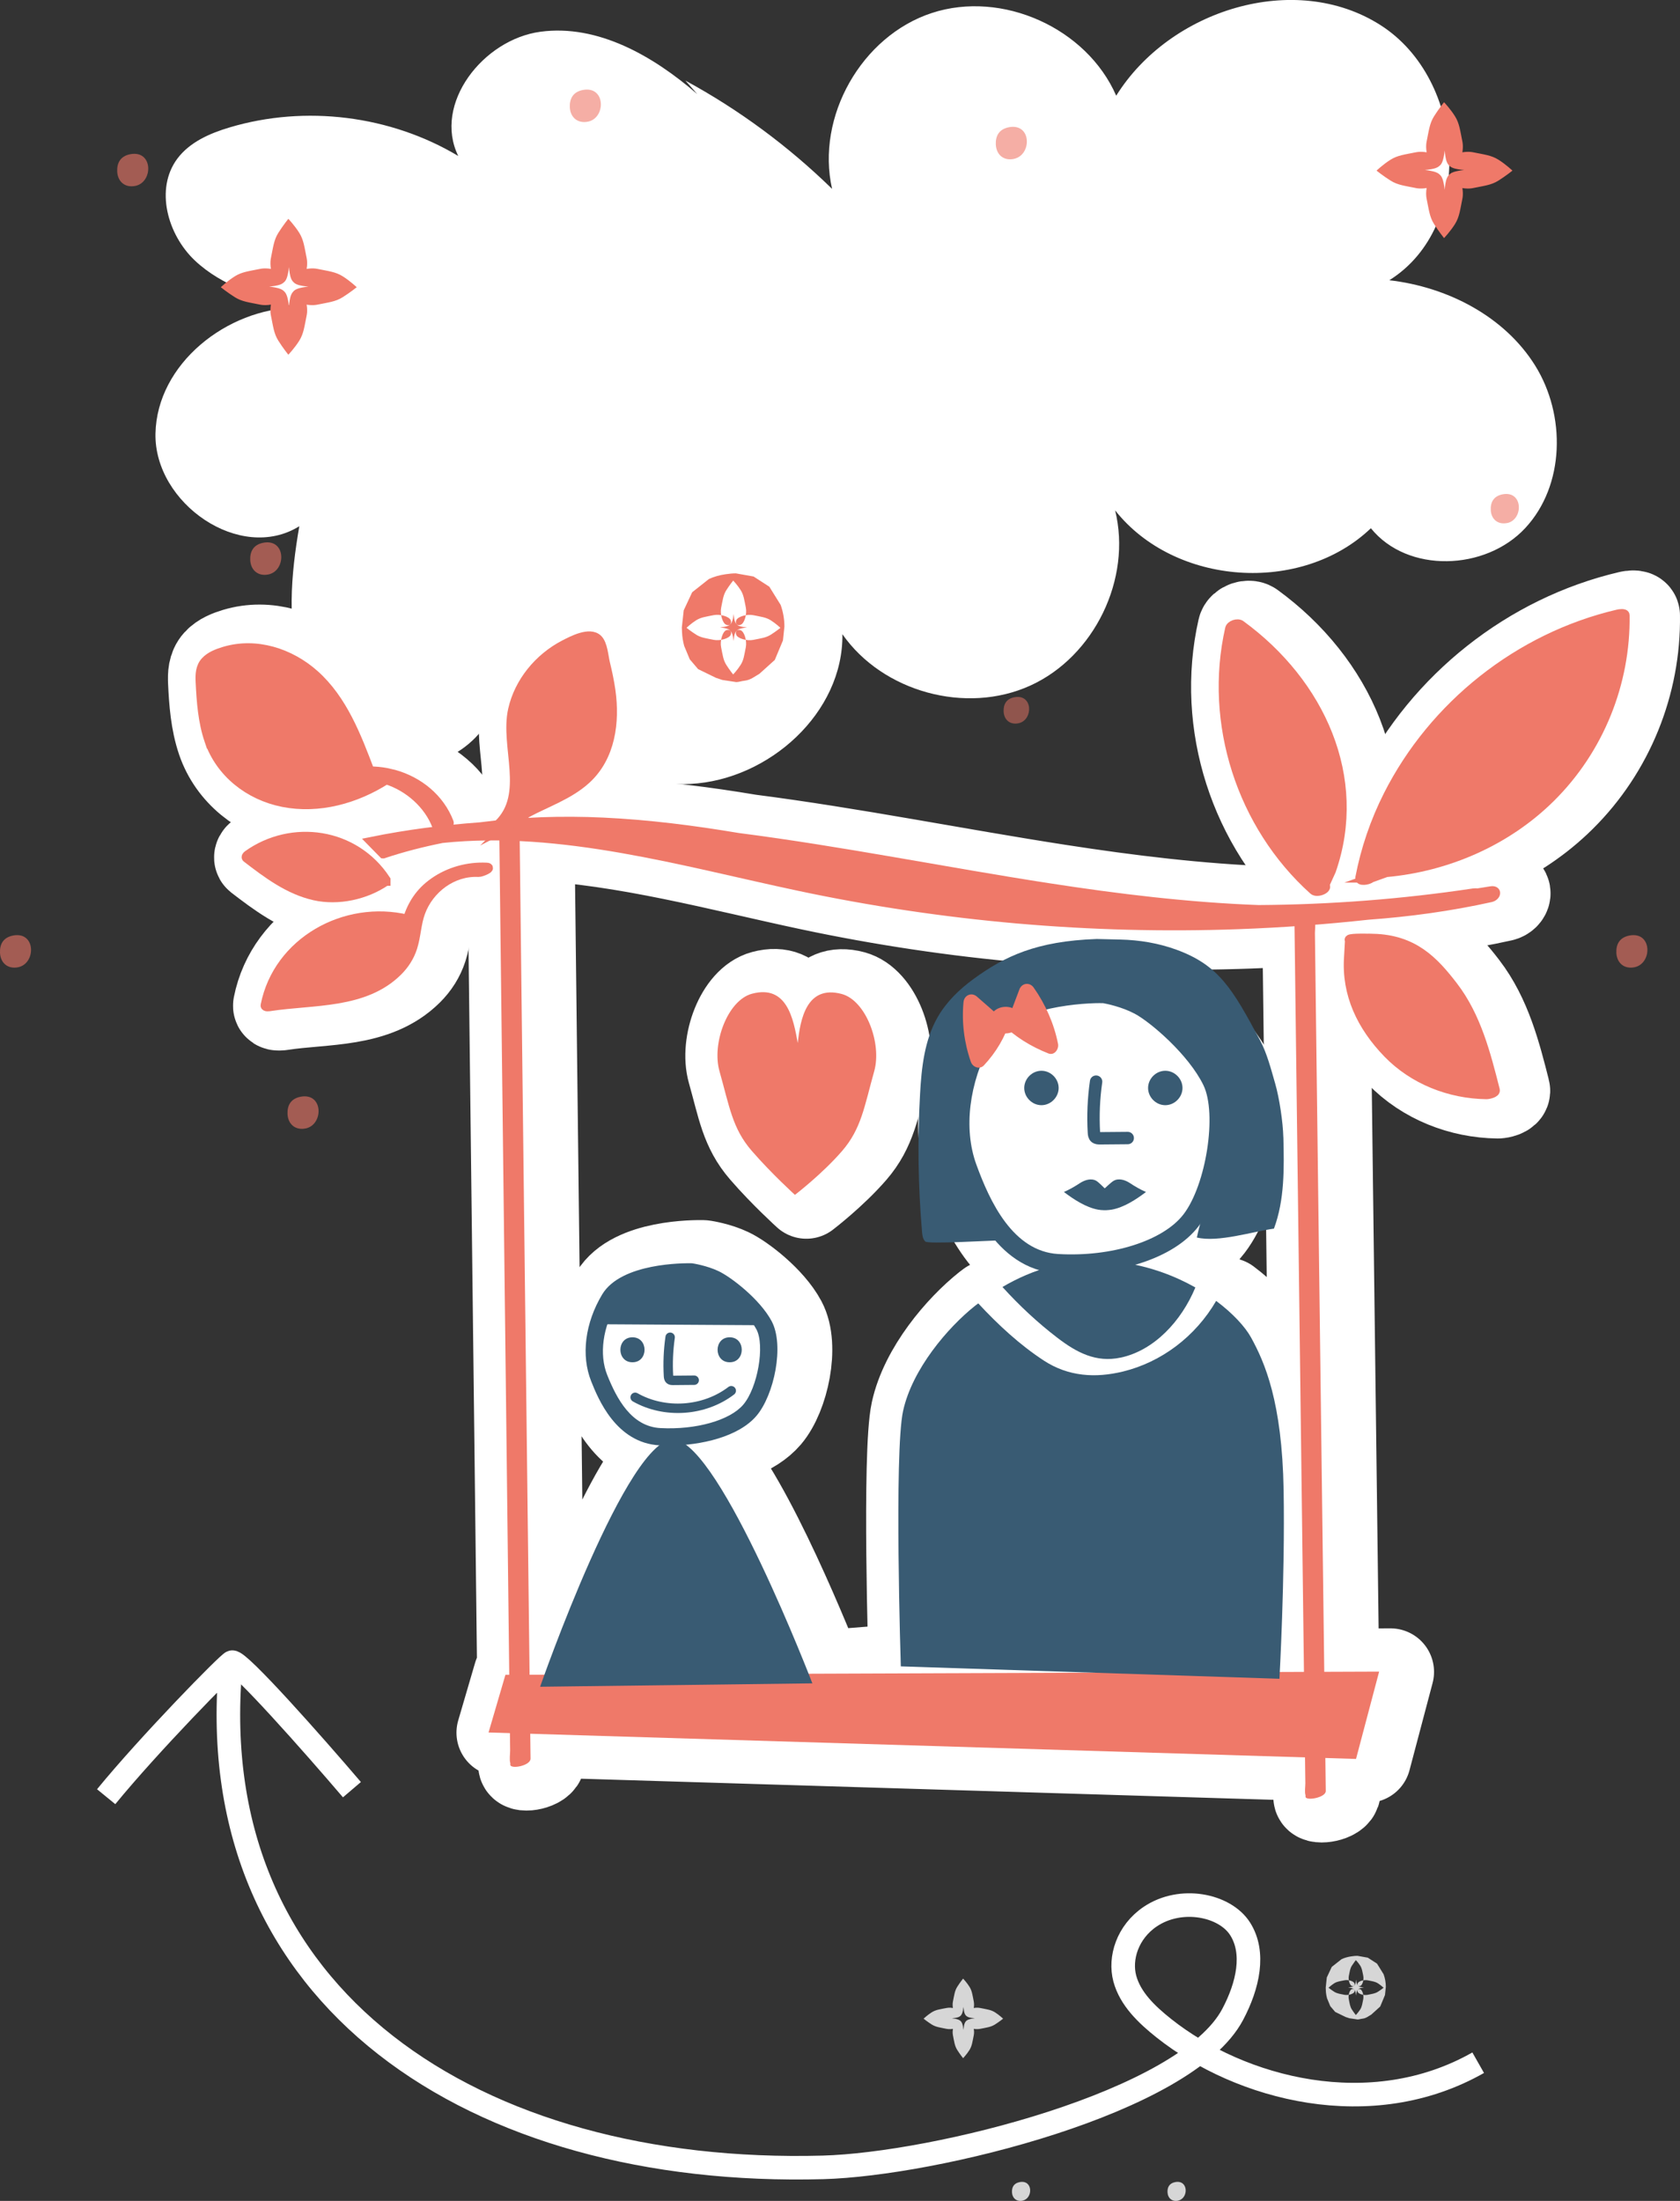 <?xml version="1.0" encoding="UTF-8"?> <svg xmlns="http://www.w3.org/2000/svg" id="Layer_2" data-name="Layer 2" viewBox="0 0 356.36 466.81"><rect x="0" y="0" width="356.36" height="466.81" fill="#333333" stroke="none"/><defs><style> .cls-1 { opacity: .8; } .cls-1, .cls-2, .cls-3, .cls-4, .cls-5, .cls-6, .cls-7 { stroke-width: 0px; } .cls-1, .cls-8, .cls-3 { fill: #fff; } .cls-9 { stroke-width: 2.63px; } .cls-9, .cls-10 { stroke: #395b73; } .cls-9, .cls-10, .cls-8 { stroke-linecap: round; stroke-linejoin: round; } .cls-9, .cls-10, .cls-11 { fill: none; } .cls-12 { stroke-width: 1.95px; } .cls-12, .cls-13 { stroke: #ef7969; } .cls-12, .cls-13, .cls-2, .cls-4, .cls-7 { fill: #ef7969; } .cls-12, .cls-13, .cls-11 { stroke-miterlimit: 10; } .cls-13 { stroke-width: 1.94px; } .cls-10 { stroke-width: 2px; } .cls-8 { stroke-width: 18.47px; } .cls-8, .cls-11 { stroke: #fff; } .cls-11 { stroke-width: 5px; } .cls-4 { opacity: .6; } .cls-5 { fill: #395b73; } .cls-6 { fill: #395b73; } .cls-7 { opacity: .5; } </style></defs><g id="Layer_1-2" data-name="Layer 1"><g><path class="cls-1" d="M249.94,466.75c-1.3.29-2.22-.5-2.29-1.77-.05-1.08.41-1.93,1.65-2.16,2.81-.52,2.85,3.43.64,3.92Z"></path><path class="cls-1" d="M216.95,466.75c-1.3.29-2.22-.5-2.29-1.77-.05-1.08.41-1.93,1.65-2.16,2.81-.52,2.85,3.43.64,3.92Z"></path><path class="cls-1" d="M204.29,436.54s-.67-.83-1.24-1.74c-.55-.88-.64-1.74-.92-3.15-.22-1.1.24-2.8.93-3.06,1.01-.37,1.19.99,1.31,1.95.07-.94.26-2.31,1.26-1.94.7.26,1.16,1.96.93,3.06-.29,1.4-.37,2.27-.92,3.15-.57.91-1.35,1.73-1.35,1.73h0ZM204.29,419.66s.78.82,1.35,1.73c.55.88.64,1.74.92,3.15.23,1.1-.24,2.8-.93,3.06-1.01.37-1.19-.99-1.26-1.94-.12.95-.31,2.32-1.31,1.95-.7-.26-1.16-1.96-.93-3.06.29-1.41.37-2.27.92-3.15.57-.91,1.24-1.74,1.24-1.74h0ZM212.78,428.16s-.83.67-1.74,1.24c-.88.55-1.74.64-3.15.92-1.1.23-2.8-.24-3.06-.93-.37-1,.99-1.19,1.95-1.31-.94-.07-2.31-.26-1.94-1.26.26-.7,1.96-1.16,3.06-.93,1.41.29,2.27.37,3.15.92.91.57,1.73,1.35,1.73,1.35h0ZM195.91,428.16s.82-.78,1.73-1.35c.88-.55,1.74-.64,3.15-.92,1.1-.23,2.8.24,3.06.93.37,1.01-1,1.19-1.94,1.26.95.12,2.32.31,1.95,1.31-.26.7-1.96,1.16-3.06.93-1.41-.29-2.27-.37-3.15-.92-.91-.57-1.74-1.24-1.74-1.24Z"></path><path class="cls-1" d="M287.6,427.39s-.46-.57-.86-1.2c-.38-.61-.44-1.21-.64-2.18-.16-.76.16-1.93.65-2.11.7-.26.82.69.91,1.35.05-.65.18-1.6.87-1.34.48.18.8,1.35.64,2.11-.2.97-.25,1.57-.64,2.18-.4.63-.94,1.2-.94,1.2h0ZM287.98,428.33c.33,0,.69-.14,1.04-.17.77-.09,1.25-.53,1.84-.85l1.91-1.73,1.01-2.43.18-1.72c0-.92-.16-1.84-.47-2.69l-1.4-2.26-1.96-1.26-2.2-.39c-.4,0-.82.04-1.26.11-.79.11-1.49.31-2.1.6l-2.08,1.64-1.05,2.24-.23,2.13c0,.18.02.36.02.57.02.61.12,1.18.26,1.72l.69,1.67,1.04,1.22,2.22,1.08.79.26,1.73.26ZM287.6,415.73s.54.57.94,1.2c.38.61.44,1.21.64,2.18.16.76-.16,1.93-.64,2.11-.69.26-.82-.69-.87-1.34-.09.66-.21,1.6-.91,1.35-.48-.18-.8-1.35-.65-2.11.2-.97.26-1.57.64-2.18.4-.63.86-1.21.86-1.21h0ZM293.48,421.6s-.57.46-1.21.86c-.61.38-1.21.44-2.18.64-.76.16-1.94-.16-2.11-.65-.25-.69.69-.82,1.35-.91-.65-.05-1.59-.18-1.34-.87.18-.48,1.35-.8,2.11-.65.97.2,1.57.26,2.18.64.63.4,1.2.94,1.2.94h0ZM281.81,421.6s.57-.54,1.2-.94c.61-.38,1.21-.44,2.18-.64.76-.16,1.94.16,2.11.65.25.69-.69.82-1.34.87.66.09,1.6.21,1.35.91-.18.48-1.35.8-2.11.65-.97-.2-1.57-.26-2.18-.64-.63-.4-1.21-.86-1.21-.86Z"></path><g><path class="cls-11" d="M313.55,437.5c-22.71,12.9-50.36,5.63-66.67-7.31-3.67-2.92-7.13-6.23-8.29-10.54-1.15-4.32.56-9.87,5.39-13.13,6.49-4.38,15.82-2.5,19.06,2.57s1.69,12.04-1.57,18.18c-9.9,18.7-63.33,31.79-86.9,32.43-73.82,2-131.69-35.91-125.7-105.75"></path><path class="cls-11" d="M22.52,381.08c9.04-11.07,25.93-28.35,26.71-28.54,1.46-.37,17.3,17.53,25.42,27.05"></path></g><g><path class="cls-3" d="M147.9,19.96c-9.3-8.05-21.05-14.85-33.24-13.23-12.19,1.62-22.85,15.3-17.46,26.35-14.39-8.6-32.42-10.85-48.48-6.06-4.21,1.25-8.48,3.12-11.11,6.64-4.77,6.41-2.09,16.1,3.72,21.59,5.81,5.49,13.83,7.82,21.53,9.98-14.78.23-29.59,11.96-29.88,26.74-.29,14.78,17.97,27.46,30.51,19.64-1.79,10.38-2.75,21.28.62,31.25,3.37,9.98,12.05,18.8,22.56,19.42s21.13-9.6,18.56-19.82c8.7,14.21,24.6,24.67,41.24,23.81,16.64-.87,32.44-15.09,32.22-31.75,8.56,12.24,26.24,17.08,39.84,10.9,13.6-6.17,21.59-22.67,18.01-37.17,12.65,16.01,39.5,17.88,54.25,3.79,7.77,9.62,24.31,9.03,32.73-.02,8.43-9.05,8.66-23.95,2.13-34.46-6.54-10.5-18.66-16.71-30.95-18.12,18.24-11.4,16.27-42.56-1.88-54.12-18.14-11.56-44.68-3.28-56.05,14.98-6.26-14.37-24.22-22.43-39.12-17.54-14.9,4.88-24.61,22.01-21.15,37.3-9.25-9.03-19.74-16.79-31.1-22.96"></path><g><path class="cls-8" d="M180.96,210.89c-7.43-1.98-8.79,5.34-9.32,10.41-.92-5.12-2.28-12.44-9.71-10.46-5.16,1.37-8.56,10.52-6.9,16.41,2.13,7.54,2.73,12.16,6.83,16.89,4.24,4.9,9.18,9.36,9.18,9.36,0,0,5.76-4.4,10-9.3,4.09-4.74,4.7-9.36,6.81-16.9,1.68-5.9-1.74-15.03-6.89-16.41Z"></path><path class="cls-8" d="M293.69,199.1c-1.96-.05-5.66-.13-5.01.39l-.2,3.54c-.56,7.89,2.72,14.73,8.3,20.48,5.43,5.6,13.13,8.63,20.95,8.73.4,0,2.02-.31,1.85-.98-1.94-7.64-3.97-15.61-8.88-22.01-4.15-5.41-8.43-9.93-17.01-10.16Z"></path><path class="cls-8" d="M345.64,130.31c-21.06,4.9-39.21,19.43-48.81,38.45-2.8,5.55-4.81,11.44-5.97,17.52-.15.76,1.68.59,2.37.02,1.1-.39,2.15-.77,3.25-1.17,13-1.17,25.57-6.68,34.82-15.82,10.35-10.22,16.03-24.36,15.82-38.75,0-.52-1.27-.3-1.47-.25Z"></path><path class="cls-8" d="M84.28,186.98v-.3c-6.63-10.14-20.02-11.93-29.34-5.25-.16.12-.44.42-.2.61,4.35,3.34,8.91,6.79,14.4,8.02,5.04,1.13,10.87-.15,15.14-3.08Z"></path><path class="cls-8" d="M281.01,188.88c.8.72,3.27-.32,2.41-1.09l1.4-3.07c6.84-19.65-2.31-39.78-19.23-52.12-.68-.49-2.16,0-2.34.82-4.52,19.95,2.41,41.66,17.76,55.46Z"></path><path class="cls-8" d="M105.62,184.01c-3.94-.2-7.93.9-11.15,3.16-3,2.1-4.64,4.74-5.63,7.87-13.24-3.18-27.5,4.76-30.17,18.23-.09.46.85.3,1.06.27,9.14-1.4,19.99-.42,27.08-7.47,1.42-1.41,2.51-3.11,3.12-5.01.79-2.44.81-5.06,1.7-7.48,1.83-5.01,6.79-8.78,12.29-8.49.59.03,3.01-1.01,1.71-1.08Z"></path><path class="cls-8" d="M84.34,165.44c4.79,1.51,8.96,5.24,10.7,9.78.27.71,2.88-.07,2.64-.7-1.98-5.18-6.49-8.77-11.67-10.22l-1.71-.39c-1.13-.21-2.28-.31-3.44-.32h0c-2.77-7.29-5.72-15.11-11.73-20.47-5.15-4.59-12.39-6.96-19.19-4.91-1.42.43-2.97,1.02-3.99,2.14-1.1,1.21-1.14,2.8-1.07,4.33.2,4.15.51,8.44,1.86,12.41,2.36,6.91,8.49,11.72,15.68,13.15,7.6,1.51,15.5-.7,21.92-4.81Z"></path><path class="cls-8" d="M318.61,189.02c-.95.17-1.91.3-2.87.46-.16-.05-.38-.07-.74-.02-15.1,2.27-30.36,3.44-45.62,3.53-14.97-.55-29.94-2.38-44.68-4.66-21.92-3.39-43.72-7.8-65.72-10.63-9.47-1.59-18.99-2.81-28.63-3.26-6.45-.3-12.91-.22-19.32.3,1.11-.68,2.16-1.42,3.15-2.23,4.24-2.27,8.94-3.83,12.55-7.1,5.28-4.78,6.2-12.24,5.26-18.89-.28-1.97-.7-3.92-1.17-5.86-.34-1.4-.49-4-1.59-5.06-1.73-1.68-5.47.33-7.15,1.2-5.4,2.81-9.59,7.91-10.91,13.8-1.75,7.77,3.59,17.98-3.06,24.33-.03.03-.03.05-.03.07-1.28.13-2.56.27-3.83.44-7.74.56-15.45,1.55-23.08,3.1l2.56,2.61c4.11-1.37,8.28-2.43,12.47-3.27,4.03-.42,8.08-.58,12.14-.54.07,6.32.15,12.63.22,18.95.19,15.71.37,31.42.56,47.13.23,19.09.45,38.19.68,57.28.19,16.44.39,32.87.58,49.31.02,1.75.04,3.51.06,5.26h-.8s-3.58,12.23-3.58,12.23l4.53.14c.01,1.22.03,2.45.04,3.67,0,.76-.18,1.94.03,2.67.03.09,0,.24,0,.34.01,1.03,4.32.25,4.3-1.28-.02-1.76-.04-3.51-.06-5.27l164.34,5.01c0,.25,0,.5,0,.75.02,1.59.04,3.18.06,4.77,0,.71-.18,1.81.03,2.5.03.09,0,.22,0,.32.01.96,4.32.24,4.3-1.2-.03-2.33-.06-4.67-.09-7l6.51.2,4.9-18.51-11.64.04c-.16-12.38-.31-24.76-.47-37.13-.23-17.85-.45-35.7-.68-53.55-.19-15.37-.39-30.73-.58-46.1-.06-5.05-.13-10.1-.19-15.15-.02-1.59-.04-3.18-.06-4.77,0-.71.18-1.81-.03-2.5-.02-.07-.01-.16,0-.24,3.8-.3,7.59-.64,11.37-1.05,8.72-.63,17.4-1.82,25.96-3.72,1.21-.27,1.54-1.7-.01-1.43ZM273.88,354.7c.26-5.09,1.08-22.79.81-38.61-.32-18.71-4.02-27.08-6.91-32.33-1.24-2.24-3.8-5.07-7.4-7.76-4.43,7.62-11.68,13.01-19.77,14.98-5.84,1.42-11.58,1.08-16.79-2.32-5.07-3.31-9.69-7.58-13.91-12.13-.21.16-.47.34-.67.5-5.79,4.6-13.35,13.46-15.28,22.32-1.93,8.86-.48,54.17-.48,54.17l-19.56,1.55c-3.42-8.63-17.08-42.02-26.02-48.57,5.86-.55,11.84-2.46,14.96-6.12,3.74-4.4,5.98-14.93,3.22-20.08-2.5-4.68-8.56-9.32-11.24-10.6-2.52-1.21-5.41-1.64-5.53-1.66l-.23-.02c-1.51-.03-14.9-.13-18.94,6.6-3.65,6.08-4.52,12.98-2.33,18.45,1.43,3.57,5.21,13.02,14.45,13.56-8.71,6.74-20.96,39.25-24.37,48.65h-3.16c0-.6-.01-1.21-.02-1.82-.19-15.71-.37-31.42-.56-47.13-.23-19.09-.45-38.19-.68-57.28-.19-16.44-.39-32.87-.58-49.31-.06-5.4-.13-10.8-.19-16.2-.02-1.7-.04-3.4-.06-5.1,0-.27.02-.59.04-.93,19.95.94,40,6.49,59.17,10.56,30.58,6.49,61.94,9.26,93.21,8.13,4.16-.15,8.32-.38,12.48-.67-.33.24-.55.52-.55.84.08,6.11.16,12.23.23,18.34.19,14.69.37,29.38.56,44.06.23,17.85.45,35.7.68,53.55.18,14.12.36,28.25.54,42.37l-5.12.02Z"></path><path class="cls-8" d="M244.99,211.46c-3.67-1.94-7.88-2.64-8.06-2.67l-.28-.03c-.9-.03-21.7-.39-27.58,10.42-5.26,9.67-6.53,20.6-3.4,29.24,1.86,5.14,6.5,17.92,17.15,21.03-2.91.99-5.5,2.26-7.76,3.59,3.59,3.95,7.45,7.56,11.62,10.76,4.14,3.18,8.26,5.33,13.42,4.23,7.14-1.52,12.91-7.74,15.88-14.89-3.61-2.03-7.88-3.78-12.79-4.81,5.52-1.6,10.46-4.26,13.48-8.19,5.37-6.97,8.61-23.58,4.68-31.68-3.58-7.38-12.55-14.99-16.36-17Z"></path></g><path class="cls-7" d="M216.1,153.39c-1.83.41-3.13-.7-3.21-2.48-.06-1.52.56-2.7,2.3-3.03,3.95-.72,4,4.82.91,5.51Z"></path><path class="cls-4" d="M319.76,110.92c-2.01.44-3.45-.78-3.54-2.74-.08-1.67.62-2.98,2.54-3.34,4.35-.79,4.4,5.32,1,6.09Z"></path><path class="cls-4" d="M346.77,205.14c-2.22.48-3.8-.87-3.91-3.03-.08-1.85.69-3.29,2.81-3.69,4.8-.87,4.86,5.87,1.1,6.72Z"></path><path class="cls-4" d="M3.91,205.14c-2.22.48-3.8-.87-3.91-3.03-.08-1.85.69-3.29,2.81-3.69,4.8-.87,4.86,5.87,1.1,6.72Z"></path><path class="cls-4" d="M64.9,239.33c-2.22.48-3.8-.87-3.91-3.03-.08-1.85.69-3.29,2.81-3.69,4.8-.87,4.86,5.87,1.1,6.72Z"></path><path class="cls-4" d="M28.77,39.42c-2.22.48-3.8-.87-3.91-3.03-.08-1.85.69-3.29,2.81-3.69,4.8-.87,4.86,5.87,1.1,6.72Z"></path><path class="cls-4" d="M56.99,121.83c-2.22.48-3.8-.87-3.91-3.03-.08-1.85.69-3.29,2.81-3.69,4.8-.87,4.86,5.87,1.1,6.72Z"></path><path class="cls-4" d="M215.14,33.69c-2.23.49-3.79-.85-3.91-3.02-.08-1.85.69-3.29,2.81-3.69,4.81-.88,4.86,5.86,1.09,6.7Z"></path><path class="cls-4" d="M124.79,25.79c-2.23.48-3.81-.87-3.92-3.03-.07-1.84.69-3.29,2.8-3.68,4.81-.88,4.87,5.87,1.12,6.71Z"></path><path class="cls-2" d="M306.31,50.5s-1.14-1.42-2.12-2.98c-.95-1.51-1.09-2.98-1.58-5.38-.38-1.88.4-4.79,1.6-5.22,1.72-.63,2.03,1.7,2.24,3.33.12-1.61.44-3.94,2.16-3.31,1.19.44,1.98,3.35,1.59,5.22-.49,2.4-.63,3.87-1.58,5.38-.98,1.56-2.31,2.96-2.31,2.96h0ZM306.31,21.68s1.33,1.4,2.31,2.96c.95,1.51,1.09,2.98,1.58,5.38.39,1.88-.4,4.79-1.59,5.22-1.72.63-2.03-1.7-2.16-3.31-.21,1.63-.53,3.96-2.24,3.33-1.19-.44-1.98-3.35-1.6-5.22.49-2.4.63-3.87,1.58-5.38.98-1.56,2.12-2.98,2.12-2.98h0ZM320.82,36.19s-1.42,1.14-2.98,2.12c-1.51.95-2.98,1.09-5.38,1.58-1.87.39-4.78-.4-5.22-1.6-.63-1.72,1.7-2.03,3.33-2.24-1.61-.12-3.94-.44-3.31-2.16.44-1.19,3.35-1.98,5.22-1.59,2.4.49,3.87.63,5.38,1.58,1.56.98,2.96,2.31,2.96,2.31h0ZM291.99,36.19s1.4-1.33,2.96-2.31c1.51-.95,2.98-1.09,5.38-1.58,1.87-.39,4.78.4,5.22,1.59.63,1.72-1.7,2.03-3.31,2.16,1.63.21,3.96.53,3.33,2.24-.44,1.19-3.35,1.98-5.22,1.6-2.4-.49-3.87-.63-5.38-1.58-1.56-.98-2.98-2.12-2.98-2.12Z"></path><path class="cls-2" d="M61.16,75.24s-1.14-1.42-2.12-2.98c-.95-1.51-1.09-2.98-1.58-5.38-.38-1.88.4-4.79,1.6-5.22,1.72-.63,2.03,1.7,2.24,3.33.12-1.61.44-3.94,2.16-3.31,1.19.44,1.98,3.35,1.59,5.22-.49,2.4-.63,3.87-1.58,5.38-.98,1.56-2.31,2.96-2.31,2.96h0ZM61.16,46.41s1.33,1.4,2.31,2.96c.95,1.51,1.09,2.98,1.58,5.38.39,1.88-.4,4.79-1.59,5.22-1.72.63-2.03-1.7-2.16-3.31-.21,1.63-.53,3.96-2.24,3.33-1.19-.44-1.98-3.35-1.6-5.22.49-2.4.63-3.87,1.58-5.38.98-1.56,2.12-2.98,2.12-2.98h0ZM75.67,60.92s-1.42,1.14-2.98,2.12c-1.51.95-2.98,1.09-5.38,1.58-1.87.39-4.78-.4-5.22-1.6-.63-1.72,1.7-2.03,3.33-2.24-1.61-.12-3.94-.44-3.31-2.16.44-1.19,3.35-1.98,5.22-1.59,2.4.49,3.87.63,5.38,1.58,1.56.98,2.96,2.31,2.96,2.31h0ZM46.84,60.92s1.4-1.33,2.96-2.31c1.51-.95,2.98-1.09,5.38-1.58,1.87-.39,4.78.4,5.22,1.59.63,1.72-1.7,2.03-3.31,2.16,1.63.21,3.96.53,3.33,2.24-.44,1.19-3.35,1.98-5.22,1.6-2.4-.49-3.87-.63-5.38-1.58-1.56-.98-2.98-2.12-2.98-2.12Z"></path><path class="cls-2" d="M155.52,143.06s-.79-.98-1.47-2.06c-.65-1.04-.75-2.06-1.09-3.72-.27-1.3.28-3.31,1.1-3.61,1.19-.44,1.41,1.18,1.55,2.3.08-1.12.3-2.73,1.49-2.29.82.3,1.37,2.31,1.1,3.61-.34,1.66-.43,2.68-1.09,3.72-.68,1.08-1.6,2.05-1.6,2.05h0ZM156.16,144.67c.56,0,1.18-.24,1.78-.29,1.31-.16,2.13-.9,3.14-1.46l3.27-2.95,1.73-4.14.31-2.93c0-1.58-.28-3.15-.8-4.6l-2.4-3.86-3.34-2.16-3.76-.67c-.68,0-1.4.07-2.14.18-1.34.19-2.54.53-3.58,1.02l-3.55,2.81-1.79,3.83-.4,3.63c0,.32.04.62.04.97.04,1.04.21,2.02.45,2.93l1.19,2.86,1.77,2.08,3.79,1.85,1.35.45,2.95.45ZM155.52,123.13s.92.97,1.6,2.05c.65,1.04.75,2.06,1.09,3.72.27,1.3-.28,3.31-1.1,3.61-1.19.44-1.41-1.18-1.49-2.29-.15,1.13-.36,2.74-1.55,2.3-.82-.3-1.37-2.31-1.1-3.61.34-1.66.44-2.68,1.09-3.72.68-1.08,1.47-2.06,1.47-2.06h0ZM165.55,133.16s-.98.79-2.06,1.47c-1.04.65-2.06.75-3.72,1.09-1.3.27-3.31-.28-3.61-1.1-.43-1.19,1.18-1.4,2.3-1.55-1.11-.09-2.72-.3-2.29-1.49.3-.82,2.31-1.37,3.61-1.1,1.66.34,2.68.44,3.72,1.09,1.08.68,2.05,1.6,2.05,1.6h0ZM145.62,133.16s.97-.92,2.05-1.6c1.04-.65,2.06-.75,3.72-1.09,1.3-.27,3.31.28,3.61,1.1.43,1.19-1.18,1.4-2.29,1.49,1.13.15,2.74.36,2.3,1.55-.3.82-2.31,1.37-3.61,1.1-1.66-.34-2.68-.44-3.72-1.09-1.08-.68-2.06-1.47-2.06-1.47Z"></path><g><path class="cls-2" d="M168.62,253.43s-4.93-4.46-9.18-9.36c-4.09-4.73-4.7-9.35-6.83-16.89-1.66-5.89,1.74-15.03,6.9-16.41,7.43-1.98,8.79,5.34,9.71,10.46.53-5.07,1.89-12.38,9.32-10.41,5.14,1.38,8.57,10.51,6.89,16.41-2.11,7.54-2.72,12.16-6.81,16.9-4.24,4.9-10,9.3-10,9.3h0Z"></path><g><polygon class="cls-2" points="107.21 355.23 103.63 367.46 287.64 373.07 292.54 354.55 107.21 355.23"></polygon><path class="cls-2" d="M112.54,373c-.08-6.54-.16-13.08-.23-19.62-.19-15.71-.37-31.42-.56-47.13-.23-19.09-.45-38.19-.68-57.28-.19-16.44-.39-32.87-.58-49.31-.06-5.4-.13-10.8-.19-16.2-.02-1.7-.04-3.4-.06-5.1,0-.76.18-1.94-.03-2.67-.03-.09,0-.24,0-.34-.01-1.03-4.32-.25-4.3,1.28.08,6.54.16,13.08.23,19.62.19,15.71.37,31.42.56,47.13.23,19.09.45,38.19.68,57.28.19,16.44.39,32.87.58,49.31.06,5.4.13,10.8.19,16.2.02,1.7.04,3.4.06,5.1,0,.76-.18,1.94.03,2.67.03.09,0,.24,0,.34.01,1.03,4.32.25,4.3-1.28h0Z"></path><path class="cls-2" d="M281.22,379.87c-.08-6.11-.16-12.23-.23-18.34-.19-14.69-.37-29.38-.56-44.06-.23-17.85-.45-35.7-.68-53.55-.19-15.37-.39-30.73-.58-46.1-.06-5.05-.13-10.1-.19-15.15l-.06-4.77c0-.71.18-1.81-.03-2.5-.03-.09,0-.22,0-.32-.01-.96-4.32-.24-4.3,1.2.08,6.11.16,12.23.23,18.34.19,14.69.37,29.38.56,44.06.23,17.85.45,35.7.68,53.55.19,15.37.39,30.73.58,46.1.06,5.05.13,10.1.19,15.15.02,1.59.04,3.18.06,4.77,0,.71-.18,1.81.03,2.5.03.09,0,.22,0,.32.01.96,4.32.24,4.3-1.2h0Z"></path><path class="cls-13" d="M291.28,199.03c-1.96-.05-5.66-.13-5.01.39l-.2,3.54c-.56,7.89,2.72,14.73,8.3,20.48,5.43,5.6,13.13,8.63,20.95,8.73.4,0,2.02-.31,1.85-.98-1.94-7.64-3.97-15.61-8.88-22.01-4.15-5.41-8.43-9.93-17.01-10.16Z"></path><path class="cls-13" d="M290.81,186.23c1.1-.39,2.15-.77,3.25-1.17,13-1.17,25.57-6.68,34.82-15.82,10.35-10.22,16.03-24.36,15.82-38.75,0-.52-1.27-.3-1.47-.25-21.06,4.9-39.21,19.43-48.81,38.45-2.8,5.55-4.81,11.44-5.97,17.52-.15.76,1.68.59,2.37.02Z"></path><path class="cls-12" d="M81.86,186.91v-.3c-6.63-10.14-20.02-11.93-29.34-5.25-.16.12-.44.42-.2.61,4.35,3.34,8.91,6.79,14.4,8.02,5.04,1.13,10.87-.15,15.14-3.08Z"></path><path class="cls-13" d="M278.6,188.81c.8.72,3.27-.32,2.41-1.09l1.4-3.07c6.84-19.65-2.31-39.78-19.23-52.12-.68-.49-2.16,0-2.34.82-4.52,19.95,2.41,41.66,17.76,55.46Z"></path><path class="cls-12" d="M103.21,183.95c-3.94-.2-7.93.9-11.15,3.16-3,2.1-4.64,4.74-5.63,7.87-13.24-3.18-27.5,4.76-30.17,18.23-.09.46.85.3,1.06.27,9.14-1.4,19.99-.42,27.08-7.47,1.42-1.41,2.51-3.11,3.12-5.01.79-2.44.81-5.06,1.7-7.48,1.83-5.01,6.79-8.78,12.29-8.49.59.03,3.01-1.01,1.71-1.08Z"></path><path class="cls-12" d="M44.33,157.03c2.36,6.91,8.49,11.72,15.68,13.15,7.6,1.51,15.5-.7,21.92-4.81,4.79,1.51,8.96,5.24,10.7,9.78.27.71,2.88-.07,2.64-.69-1.98-5.18-6.49-8.77-11.67-10.22l-1.71-.39c-1.13-.21-2.28-.31-3.44-.32h0c-2.77-7.29-5.72-15.11-11.73-20.47-5.15-4.59-12.39-6.96-19.19-4.91-1.42.43-2.97,1.02-3.99,2.14-1.1,1.21-1.14,2.8-1.07,4.33.2,4.15.51,8.44,1.86,12.41Z"></path><path class="cls-13" d="M81.3,181.1c4.11-1.37,8.28-2.43,12.47-3.27,25.3-2.65,51.2,4.96,75.67,10.15,30.58,6.49,61.94,9.26,93.21,8.13,9.22-.33,18.43-1.01,27.6-2.01,8.72-.63,17.4-1.82,25.96-3.72,1.21-.27,1.54-1.7-.02-1.42-.95.17-1.91.3-2.87.46-.16-.05-.38-.07-.74-.02-15.1,2.27-30.36,3.44-45.62,3.53-14.97-.55-29.94-2.38-44.68-4.66-21.92-3.39-43.72-7.8-65.72-10.63-9.47-1.59-18.99-2.81-28.63-3.26-8.73-.41-17.48-.12-26.12,1.01-7.74.56-15.45,1.55-23.08,3.1l2.56,2.61Z"></path><path class="cls-12" d="M106.95,175.62c1.75-.9,3.34-1.97,4.81-3.17,4.24-2.27,8.94-3.83,12.55-7.1,5.28-4.78,6.2-12.24,5.26-18.89-.28-1.97-.7-3.92-1.17-5.86-.34-1.4-.49-4-1.59-5.06-1.73-1.67-5.47.33-7.15,1.2-5.4,2.81-9.59,7.91-10.91,13.8-1.75,7.78,3.59,17.98-3.06,24.33-.03.03-.02.05-.04.08-.22.17-.46.32-.67.5-.74.62,1.71.29,1.98.16Z"></path><path class="cls-6" d="M227.09,270.13c-.97,0-1.92-.03-2.85-.08-13.41-.78-18.92-15.97-20.99-21.69-3.13-8.64-1.86-19.57,3.4-29.24,5.88-10.81,26.68-10.45,27.58-10.42l.28.03c.18.03,4.39.73,8.06,2.67,3.81,2.01,12.78,9.61,16.36,17,3.92,8.09.69,24.71-4.68,31.68-5.45,7.07-17.09,10.06-27.16,10.06ZM233.42,212.76c-5.82,0-19.45,1.43-23.18,8.3-4.71,8.66-5.89,18.35-3.15,25.91,2.86,7.89,7.78,18.46,17.4,19.01,11.34.66,22.22-2.8,26.54-8.4,4.83-6.27,7.17-21.38,4.24-27.41-3.15-6.5-11.29-13.43-14.59-15.17-2.76-1.46-6-2.11-6.69-2.23-.18,0-.37,0-.57,0Z"></path><path class="cls-6" d="M237.68,287.96c7.14-1.52,12.91-7.74,15.88-14.89-4.26-2.4-9.45-4.42-15.54-5.31-10.67-1.56-19.25,1.61-25.38,5.21,3.59,3.95,7.45,7.56,11.62,10.75,4.14,3.18,8.26,5.33,13.42,4.23Z"></path><path class="cls-6" d="M272.28,316.02c-.32-18.71-4.02-27.08-6.91-32.34-1.24-2.24-3.8-5.07-7.4-7.76-4.43,7.62-11.68,13.01-19.76,14.98-5.84,1.42-11.58,1.08-16.79-2.32-5.07-3.31-9.69-7.58-13.91-12.13-.21.16-.47.34-.67.5-5.79,4.6-13.35,13.46-15.28,22.32-1.93,8.86-.48,54.17-.48,54.17l80.31,2.63s1.21-21.34.89-40.05Z"></path><path class="cls-6" d="M114.57,357.76s18.7-53.73,28.55-52.42c9.85,1.3,29.2,51.7,29.2,51.7l-57.74.72Z"></path><path class="cls-6" d="M141.85,306.61c-.65,0-1.29-.02-1.92-.05-9.29-.49-13.09-9.99-14.52-13.57-2.19-5.47-1.32-12.37,2.33-18.45,4.04-6.72,17.43-6.63,18.94-6.6l.23.02c.12.02,3.01.46,5.53,1.66,2.69,1.29,8.74,5.93,11.24,10.6,2.75,5.15.52,15.68-3.22,20.08-3.77,4.43-11.73,6.3-18.61,6.3ZM146.11,271.59c-3.86,0-12.84.83-15.24,4.83-3.02,5.03-3.81,10.86-2.07,15.21,2.03,5.08,5.15,10.95,11.32,11.27,7.52.39,14.72-1.65,17.54-4.97,3.06-3.6,4.62-12.56,2.79-15.98-2.11-3.94-7.68-8.11-9.59-9.03-1.78-.85-3.89-1.24-4.38-1.33-.11,0-.24,0-.36,0Z"></path><polygon class="cls-6" points="125.68 280.86 163.33 281.09 152.91 271.27 145.26 270.34 133.24 271.51 125.68 280.86"></polygon></g></g><path class="cls-5" d="M134.16,288.94c3.41,0,3.42-5.3,0-5.3s-3.42,5.3,0,5.3h0Z"></path><path class="cls-5" d="M154.78,288.94c3.41,0,3.42-5.3,0-5.3s-3.42,5.3,0,5.3h0Z"></path><path class="cls-5" d="M220.91,234.41c1.97,0,3.65-1.68,3.65-3.65s-1.67-3.65-3.65-3.65-3.65,1.68-3.65,3.65,1.67,3.65,3.65,3.65h0Z"></path><path class="cls-5" d="M247.18,234.41c1.97,0,3.65-1.68,3.65-3.65s-1.67-3.65-3.65-3.65-3.65,1.68-3.65,3.65,1.67,3.65,3.65,3.65h0Z"></path><path class="cls-10" d="M142.15,283.63c-.39,2.72-.51,5.47-.35,8.22.02.28.05.58.26.76.19.16.46.17.71.17,1.49-.01,2.99-.02,4.48-.04"></path><path class="cls-9" d="M232.5,229.42c-.51,3.57-.67,7.19-.46,10.79.02.36.06.76.34,1,.25.21.61.22.94.22,1.96-.02,3.93-.03,5.89-.05"></path><path class="cls-10" d="M134.73,296.37c6.27,3.56,14.65,2.99,20.38-1.4"></path><path class="cls-6" d="M243.08,252.82c-1.14-.49-2.36-1.19-3.39-1.88-1.03-.69-2.43-1.12-3.5-.47-.57.34-1.78,1.54-1.81,1.54-.03,0-.06,0-.09,0-.03,0-1.15-1.19-1.72-1.54-1.07-.64-2.46-.21-3.5.47-1.03.69-2.25,1.38-3.39,1.88,2.08,1.58,4.69,3.29,7.26,3.75.38.07.77.1,1.16.11h0c.1.01.19,0,.29,0,.1,0,.19,0,.29,0h0c.39-.03.78-.05,1.16-.12,2.57-.46,5.18-2.17,7.26-3.75Z"></path><path class="cls-6" d="M272.22,241.19c-.08-3.18-.84-8.27-1.72-11.33-.9-3.12-1.77-6.52-3.24-9.25-5.79-10.81-8.68-15.88-17.72-19.18-3.81-1.39-7.85-2.06-11.9-2.15l-4.99-.12c-12.86.44-19.6,3.72-26.1,8.45-3.03,2.2-5.78,4.87-7.65,8.12-2.81,4.89-3.43,10.71-3.74,16.35-.55,9.72-.41,19.48.42,29.18.06.74.16,1.54.69,2.06.6.59,13.04-.17,17.32-.3-9.49-10.39-14.23-26.04-8.54-38.9,1.17-2.64,2.68-5.18,4.8-7.15,1.98-1.84,4.42-3.12,6.94-4.1,8.08-3.17,17.4-3.46,25.39-.07,7.99,3.38,14.43,10.6,16.18,19.1.81,3.94.65,8.01.31,12.01-.45,5.37-3.75,13.28-4.79,18.57,4.51,1.08,11.76-1.25,16.35-1.89,2.28-6.13,2.16-12.85,2-19.38Z"></path><g><g><g><path class="cls-2" d="M211.91,217.69c-1.96-1.71-3.92-3.43-5.88-5.14-.41,4.12.1,8.3,1.5,12.25,2.44-2.6,4.22-5.64,5.16-8.86"></path><path class="cls-2" d="M213.09,216.51c-1.96-1.71-3.92-3.43-5.88-5.14-1.14-.99-2.7-.27-2.83,1.17-.41,4.28.14,8.64,1.56,12.69.39,1.12,1.87,1.7,2.77.73,2.56-2.74,4.51-5.99,5.59-9.59.26-.86-.31-1.81-1.16-2.04s-1.78.3-2.04,1.16c-.9,3.03-2.55,5.79-4.73,8.13l2.77.73c-1.33-3.81-1.83-7.79-1.44-11.81l-2.83,1.17c1.96,1.71,3.92,3.43,5.88,5.14.67.59,1.68.66,2.35,0,.6-.6.68-1.75,0-2.35h0Z"></path></g><g><path class="cls-2" d="M215.24,217.16l2.59-6.87c2.5,3.53,4.21,7.47,5,11.54-3.53-1.38-6.69-3.42-9.2-5.93"></path><path class="cls-2" d="M216.84,217.6c.86-2.29,1.73-4.58,2.59-6.87l-3.03.4c2.4,3.41,4.02,7.06,4.83,11.14l2.04-2.04c-3.11-1.23-6.08-3.13-8.47-5.5-1.52-1.51-3.87.84-2.35,2.35,2.83,2.81,6.24,4.9,9.94,6.36,1.28.5,2.26-.94,2.04-2.04-.85-4.28-2.66-8.37-5.17-11.94-.86-1.21-2.52-.97-3.03.4-.86,2.29-1.73,4.58-2.59,6.87-.32.84.35,1.82,1.16,2.04.93.26,1.72-.32,2.04-1.16h0Z"></path></g></g><ellipse class="cls-2" cx="213.3" cy="216.37" rx="3.33" ry="2.82" transform="translate(-6.14 6.23) rotate(-1.65)"></ellipse></g></g></g></g></svg> 
